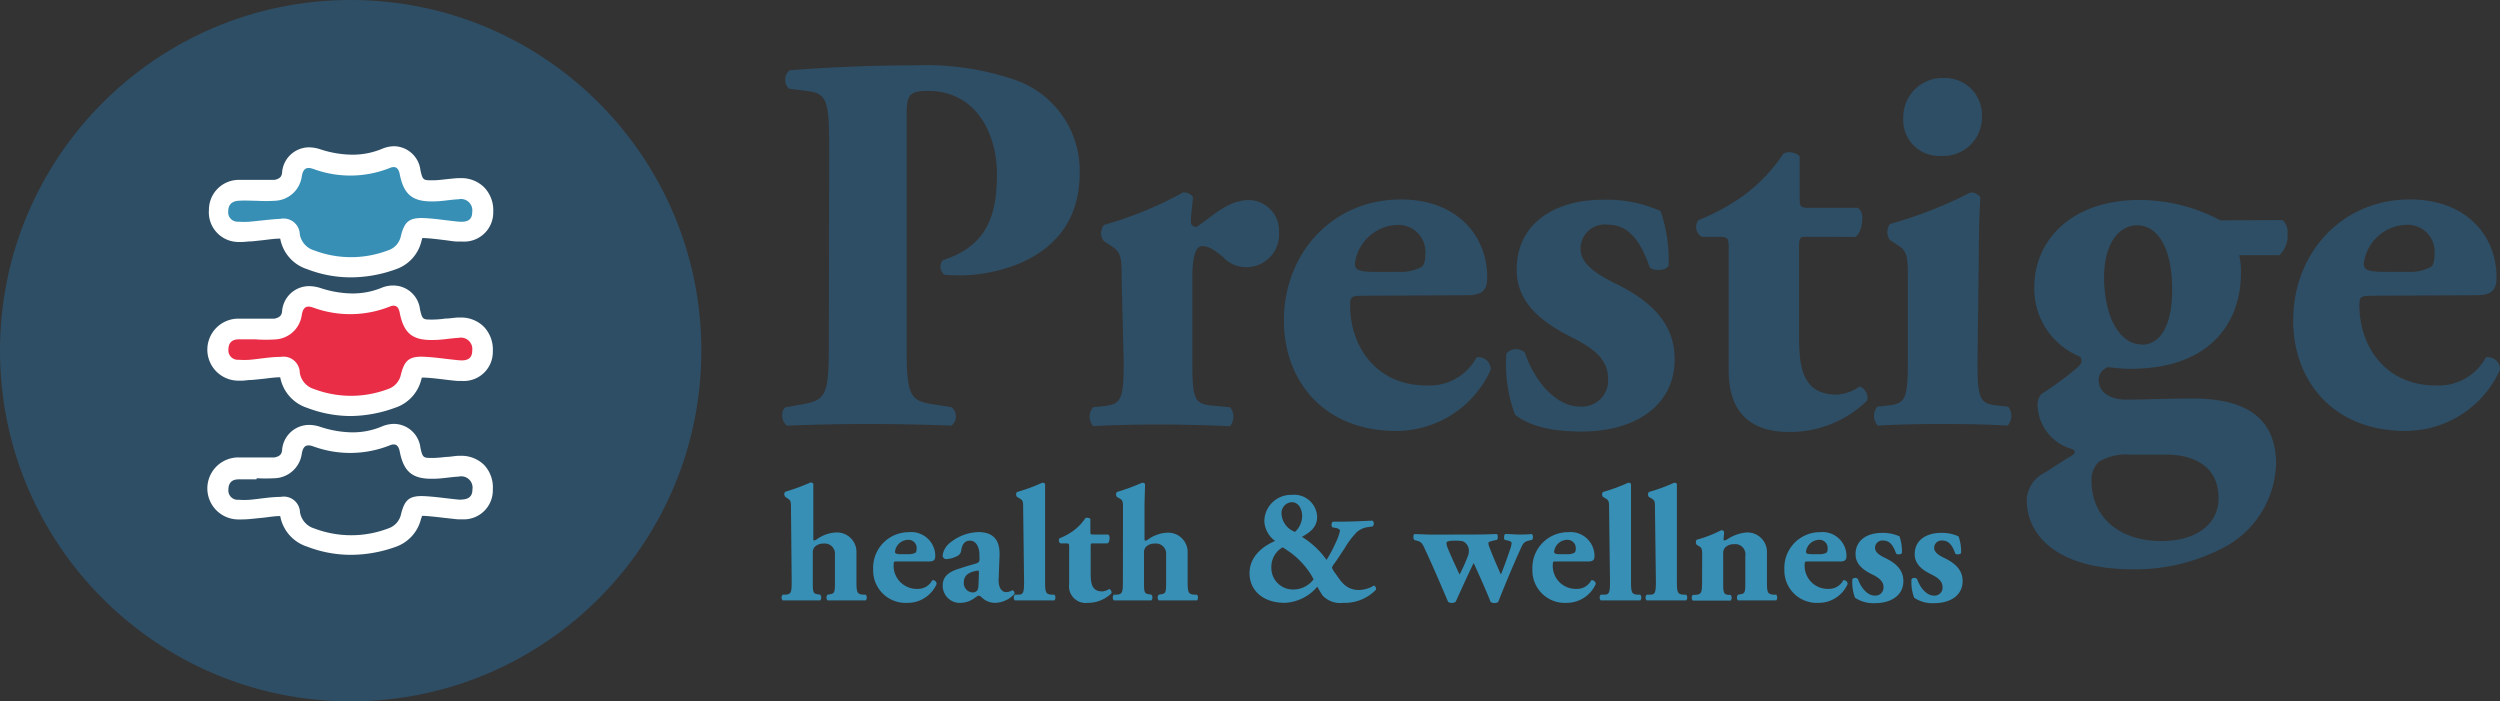 <svg xmlns="http://www.w3.org/2000/svg" viewBox="0 0 245.17 68.77"><rect x="0" y="0" width="245.17" height="68.77" fill="#333333" stroke="none"/><defs><style>.cls-1{fill:#2e4e65;}.cls-2{fill:#378fb5;}.cls-3{fill:#fff;}.cls-4{fill:#e92d46;}</style></defs><g id="Layer_2" data-name="Layer 2"><g id="Layer_1-2" data-name="Layer 1"><path class="cls-1" d="M81.32,15.16c0-5.35-.1-6-2.33-6.26l-1.64-.21a1.22,1.22,0,0,1,.1-1.8c3.5-.27,7.64-.48,12.25-.48a27.08,27.08,0,0,1,9.71,1.38A9.42,9.42,0,0,1,105.88,17c0,8.69-8.75,10-11.56,10a15.54,15.54,0,0,1-1.7-.06,1,1,0,0,1-.16-1.43c4.4-1.38,5.31-4.51,5.31-8.43s-2-8.17-6.79-8.17c-2,0-2.07.58-2.07,2.71V33.94c0,4.93.32,5.36,2.7,5.73l1.7.26a1.16,1.16,0,0,1,0,1.81c-3-.11-5.57-.16-8.11-.16s-5.1.05-8,.16c-.58-.32-.69-1.54-.11-1.81l1.49-.26c2.38-.43,2.7-.8,2.7-5.73Z"/><path class="cls-1" d="M110,27.52c0-2.12,0-2.76-1-3.39l-.74-.48a1.28,1.28,0,0,1,0-1.59A36.13,36.13,0,0,0,116,18.88a1.06,1.06,0,0,1,1,.47c-.11,1.06-.21,1.81-.21,2.28s.1.53.53.64c1.43-.9,3-2.65,5.19-2.65a3,3,0,0,1,2.92,3.13A3.2,3.2,0,0,1,122,26.19a3,3,0,0,1-2.07-1c-1.22-1-1.7-1.06-2-1.06-.74,0-1,1.17-1,3.18v8.17c0,3.71.21,4.14,2,4.3l1.69.16a1.43,1.43,0,0,1,0,1.85c-2.54-.1-4.67-.16-7.16-.16-2.17,0-4.51.06-6.26.16a1.43,1.43,0,0,1,0-1.85l1-.11c1.75-.16,2-.64,2-4.35Z"/><path class="cls-1" d="M133.73,29c-1.22,0-1.33.1-1.33.95,0,4,2.55,7.85,7.48,7.85a5.24,5.24,0,0,0,4.93-2.76,1.2,1.2,0,0,1,1.38,1.22,10.16,10.16,0,0,1-9.28,6c-7.16,0-11-5-11-10.82,0-6.68,4.83-11.88,11.46-11.88,5.51,0,8.48,3.55,8.48,7.64,0,1-.26,1.75-1.91,1.75Zm3.5-2.34a4.13,4.13,0,0,0,2.17-.48c.27-.15.38-.68.38-1.22A2.65,2.65,0,0,0,137,22.06a4.33,4.33,0,0,0-4.13,3.82c0,.74.74.79,2.44.79Z"/><path class="cls-1" d="M148.58,40.67a14,14,0,0,1-.85-6,1.27,1.27,0,0,1,1.81-.1c.69,2.17,2.7,5.3,5.41,5.3a2.56,2.56,0,0,0,2.75-2.76c0-2-1.69-3.08-3.5-4-3.18-1.59-5.46-3.5-5.46-6.68,0-4.61,3.87-6.84,8.43-6.84a12.86,12.86,0,0,1,5.68,1.11,14.75,14.75,0,0,1,.79,5.31c-.21.58-1.53.58-1.85.21-1.06-3.08-2.39-4.19-4.14-4.19A2.37,2.37,0,0,0,155,24.39c0,1.22,1,2.23,3.39,3.4,3.61,1.75,5.84,4,5.84,7.42,0,4.72-4.09,7.11-9.07,7.11C152.14,42.32,150,41.79,148.58,40.67Z"/><path class="cls-1" d="M177.17,23.22c-.69,0-.74.06-.74,1.22v8c0,3,0,6.26,3.71,6.26a4.35,4.35,0,0,0,2.23-.8,1.18,1.18,0,0,1,.74,1.38,10.82,10.82,0,0,1-7.64,3.08c-4.4,0-5.94-2.55-5.94-6V24.44c0-1.11-.05-1.22-1-1.22h-1.64a1.11,1.11,0,0,1-.32-1.64,20,20,0,0,0,4.4-2.39,16.31,16.31,0,0,0,3.93-4.13,1.45,1.45,0,0,1,1.59.26v4c0,1,.05,1.06,1,1.06h4.72a1.21,1.21,0,0,1,.42,1c0,.58-.16,1.54-.69,1.85Z"/><path class="cls-1" d="M193.93,35.42c0,3.72.21,4.19,2,4.35l1,.11a1.44,1.44,0,0,1-.05,1.86c-1.86-.11-3.92-.16-6.36-.16s-4.62.05-6.37.16a1.44,1.44,0,0,1-.05-1.86l1-.11c1.75-.16,2-.63,2-4.35v-8c0-2.12,0-2.75-1-3.39l-.74-.48a1.28,1.28,0,0,1,0-1.59,41.48,41.48,0,0,0,7.85-3.07,1.06,1.06,0,0,1,1,.47c-.1,1.59-.16,3.93-.16,6.31Zm.43-24a3.78,3.78,0,0,1-4,3.87,3.52,3.52,0,0,1-3.71-3.76,3.85,3.85,0,0,1,4-3.88A3.62,3.62,0,0,1,194.36,11.45Z"/><path class="cls-1" d="M223.85,21.58a1.59,1.59,0,0,1,.48,1.33,2.62,2.62,0,0,1-.8,2.12H219.6a7.7,7.7,0,0,1,.16,1.85c0,4.19-2.49,9.29-10.87,9.29-.85,0-1.59-.11-2.17-.16a1.32,1.32,0,0,0-.91,1.27c0,1.17,1.12,1.91,2.71,1.91,1.8,0,4-.11,6.47-.11,4,0,8.22,1.06,8.22,6.42a9.63,9.63,0,0,1-4.77,8,18.63,18.63,0,0,1-9.28,2.33c-7.64,0-10.4-3.5-10.4-6.79a3.07,3.07,0,0,1,1.7-2.65c1.06-.63,2-1.32,2.6-1.64s.47-.64.05-.74a4.62,4.62,0,0,1-3.29-4.25,1.59,1.59,0,0,1,.37-1.11,33.53,33.53,0,0,0,3.4-2.49c.47-.38.69-.69.42-1.17a7.2,7.2,0,0,1-4.51-6.84c0-4.41,3.45-8.54,10.35-8.54a17,17,0,0,1,7.9,2Zm-15,23a5.19,5.19,0,0,0-3,.69,2.41,2.41,0,0,0-.74,1.85c0,3.61,2.7,5.94,6.89,5.94,3.34,0,5.57-1.64,5.57-4.19,0-3.07-2.28-4.29-5.2-4.29Zm1.17-10.77c1.64,0,3-1.54,3-5.41,0-4.3-1.54-6.31-3.45-6.31-1.64,0-3.23,1.59-3.23,5.2C206.4,31.29,207.94,33.78,210.06,33.78Z"/><path class="cls-1" d="M232.71,29c-1.22,0-1.33.1-1.33.95,0,4,2.55,7.85,7.48,7.85a5.25,5.25,0,0,0,4.93-2.76,1.2,1.2,0,0,1,1.38,1.22,10.16,10.16,0,0,1-9.28,6c-7.16,0-11-5-11-10.82,0-6.68,4.82-11.88,11.45-11.88,5.52,0,8.49,3.55,8.49,7.64,0,1-.27,1.75-1.91,1.75Zm3.5-2.34a4.13,4.13,0,0,0,2.17-.48c.27-.15.37-.68.37-1.22a2.64,2.64,0,0,0-2.81-2.91,4.33,4.33,0,0,0-4.13,3.82c0,.74.74.79,2.43.79Z"/><path class="cls-2" d="M77.57,49.89c0-.64,0-.82-.32-1L77,48.71a.39.39,0,0,1,0-.48,21.67,21.67,0,0,0,2.48-.91.37.37,0,0,1,.28.11c0,.67,0,1.35,0,2.37v3c0,.15,0,.2.11.2a.86.86,0,0,0,.26-.13,3.46,3.46,0,0,1,1.86-.65,1.91,1.91,0,0,1,2,2V57c0,1.13.07,1.26.65,1.32l.26,0a.43.43,0,0,1,0,.56c-.5,0-1.18,0-2,0s-1.39,0-1.75,0a.44.44,0,0,1,0-.56l.29-.05c.37-.07.44-.18.44-1.07v-2.8a1,1,0,0,0-1.14-1.09,1.12,1.12,0,0,0-.9.39.94.94,0,0,0-.13.6v2.9c0,.89.06,1,.43,1.07l.3.05a.45.45,0,0,1,0,.56c-.5,0-1,0-1.8,0s-1.34,0-1.89,0a.43.43,0,0,1,0-.56l.29,0c.54-.06.6-.19.6-1.32Z"/><path class="cls-2" d="M88.05,55.06c-.37,0-.41,0-.41.29a2.26,2.26,0,0,0,2.29,2.4,1.6,1.6,0,0,0,1.5-.85.37.37,0,0,1,.42.38A3.1,3.1,0,0,1,89,59.12a3.18,3.18,0,0,1-3.37-3.3,3.49,3.49,0,0,1,3.5-3.63,2.35,2.35,0,0,1,2.59,2.33c0,.31-.08.54-.58.54Zm1.07-.71a1.34,1.34,0,0,0,.66-.15c.08-.05.11-.21.11-.37a.8.8,0,0,0-.85-.89,1.32,1.32,0,0,0-1.27,1.16c0,.23.23.25.75.25Z"/><path class="cls-2" d="M97.94,56.68c-.07,1.1.4,1.39.73,1.39a1.21,1.21,0,0,0,.61-.19.3.3,0,0,1,.2.37,2.66,2.66,0,0,1-1.88.87,1.88,1.88,0,0,1-1.36-.57.42.42,0,0,0-.26-.13c-.08,0-.18.07-.34.18a2.4,2.4,0,0,1-1.38.52,1.68,1.68,0,0,1-1.81-1.7c0-.82.5-1.33,1.69-1.68.61-.2,1.06-.33,1.52-.46.29-.08.37-.19.39-.32s0-.36,0-.55c0-.62-.24-1.39-.94-1.39-.39,0-.73.22-.84.92a.72.72,0,0,1-.28.52,2.68,2.68,0,0,1-1.16.37.35.35,0,0,1-.38-.4,1.9,1.9,0,0,1,.78-1.25,4.58,4.58,0,0,1,2.72-1c1.36,0,2.15.68,2.07,2.35ZM96,56.26c0-.26,0-.31-.12-.3-.72.1-1.36.38-1.36,1.14a.92.92,0,0,0,.83,1c.5,0,.6-.29.61-.79Z"/><path class="cls-2" d="M100.34,49.89c0-.64,0-.82-.33-1l-.27-.16a.36.36,0,0,1,0-.48,17.63,17.63,0,0,0,2.47-.91.36.36,0,0,1,.28.11c0,.67,0,1.35,0,2.37V57c0,1.13.07,1.26.63,1.32l.28,0a.43.43,0,0,1,0,.56c-.53,0-1.21,0-1.94,0s-1.38,0-1.94,0a.43.43,0,0,1,0-.56l.31,0c.53,0,.6-.19.6-1.32Z"/><path class="cls-2" d="M107.19,53.29c-.22,0-.23,0-.23.38v2.42c0,.91,0,1.91,1.13,1.91a1.3,1.3,0,0,0,.68-.24.37.37,0,0,1,.23.42,3.28,3.28,0,0,1-2.33.94,1.63,1.63,0,0,1-1.82-1.84V53.67c0-.34,0-.38-.3-.38H104a.34.34,0,0,1-.09-.5,6.33,6.33,0,0,0,1.34-.73,5,5,0,0,0,1.2-1.26c.11-.06.4,0,.48.08v1.21c0,.31,0,.33.31.33h1.44a.36.36,0,0,1,.13.31c0,.17,0,.47-.21.56Z"/><path class="cls-2" d="M110.13,49.89c0-.64,0-.82-.32-1l-.28-.16a.39.39,0,0,1,0-.48,21.67,21.67,0,0,0,2.48-.91.37.37,0,0,1,.28.11c0,.67-.05,1.35-.05,2.37v3c0,.15,0,.2.11.2a.86.86,0,0,0,.26-.13,3.46,3.46,0,0,1,1.86-.65,1.91,1.91,0,0,1,2,2V57c0,1.13.07,1.26.65,1.32l.26,0a.43.43,0,0,1,0,.56c-.5,0-1.18,0-2,0s-1.39,0-1.75,0a.44.44,0,0,1,0-.56l.29-.05c.37-.07.44-.18.44-1.07v-2.8a1,1,0,0,0-1.14-1.09,1.12,1.12,0,0,0-.9.39.94.94,0,0,0-.13.6v2.9c0,.89.06,1,.43,1.07l.3.05a.45.45,0,0,1,0,.56c-.5,0-1,0-1.8,0s-1.34,0-1.89,0a.43.43,0,0,1,0-.56l.29,0c.54-.06.6-.19.6-1.32Z"/><path class="cls-2" d="M129.17,50.7c0,1.17-1,1.65-1.49,1.95a8.12,8.12,0,0,1,2.41,2.26A13,13,0,0,0,131,53.2a5,5,0,0,0,.41-1.14c0-.14-.16-.24-.44-.29l-.29-.05c-.15-.09-.13-.5.05-.56h.66c1.25,0,2.35-.07,3.19-.1.18.06.21.47,0,.57l-.43.06a2.13,2.13,0,0,0-1.09.49,8.48,8.48,0,0,0-1.21,1.61c-.33.49-.8,1.22-1,1.48a1.08,1.08,0,0,0-.23.42h0c0-.07,0,.08.28.47.56.74,1,1.7,2.39,1.7a3,3,0,0,0,1.46-.44.38.38,0,0,1,.19.41,4.26,4.26,0,0,1-3.22,1.29,2.38,2.38,0,0,1-2-.7,8,8,0,0,1-.53-.89A4.44,4.44,0,0,1,126,59.12c-2.15,0-3.46-1.23-3.46-2.9,0-1.87,1.66-2.81,2.51-3.17a2.55,2.55,0,0,1-1.06-1.94,2.62,2.62,0,0,1,2.71-2.58A2.25,2.25,0,0,1,129.17,50.7Zm-2.35,7.11a2.48,2.48,0,0,0,2-1s-.06-.13-.26-.47a7.94,7.94,0,0,0-2.41-2.43c-.19-.13-.31-.22-.39-.22a2.19,2.19,0,0,0-1.08,1.94A2.11,2.11,0,0,0,126.82,57.81Zm-.14-8.56a1.06,1.06,0,0,0-1,1.18A2,2,0,0,0,127,52.16a2.15,2.15,0,0,0,.7-1.68C127.65,49.88,127.34,49.25,126.68,49.25Z"/><path class="cls-2" d="M143.89,52.42c1,0,1.83,0,2.86-.05.18,0,.17.5.05.57l-.24.05c-.37.08-.6.16-.6.24a1.38,1.38,0,0,0,.13.5c.29.78.75,1.83,1.1,2.61.39-.94.65-1.74.91-2.48a2.26,2.26,0,0,0,.14-.63c0-.08-.13-.16-.4-.23l-.28-.06c-.09-.12-.09-.51.07-.57.53,0,.92.05,1.33.05s.89,0,1.24-.05c.15.06.18.42.05.57L150,53c-.53.11-.64.27-.9.87-.75,1.65-1.49,3.43-2.17,5.15a.46.46,0,0,1-.37.11.47.47,0,0,1-.38-.11c-.34-.88-1.18-2.77-1.66-3.81-.42.84-1.4,3-1.77,3.81a.68.68,0,0,1-.74,0c-.78-1.83-1.57-3.69-2.37-5.38-.22-.47-.39-.53-.66-.61l-.29-.08c-.11-.13-.11-.49,0-.57.66,0,1.18.05,1.86.05Zm-.44.66a3.59,3.59,0,0,0-.77-.06c-.52,0-.83.06-.83.24a1.87,1.87,0,0,0,.14.53c.23.57.88,2,1.15,2.55a16.83,16.83,0,0,0,.86-1.93,1.92,1.92,0,0,0,.05-.49A1,1,0,0,0,143.45,53.08Z"/><path class="cls-2" d="M152.68,55.06c-.37,0-.4,0-.4.29a2.25,2.25,0,0,0,2.28,2.4,1.59,1.59,0,0,0,1.5-.85.38.38,0,0,1,.43.38,3.12,3.12,0,0,1-2.84,1.84,3.18,3.18,0,0,1-3.37-3.3,3.49,3.49,0,0,1,3.5-3.63,2.35,2.35,0,0,1,2.59,2.33c0,.31-.08.54-.58.54Zm1.07-.71a1.29,1.29,0,0,0,.66-.15.47.47,0,0,0,.12-.37.81.81,0,0,0-.86-.89,1.31,1.31,0,0,0-1.26,1.16c0,.23.22.25.74.25Z"/><path class="cls-2" d="M157.8,49.89c0-.64,0-.82-.33-1l-.27-.16a.39.39,0,0,1,0-.48,18.2,18.2,0,0,0,2.48-.91.35.35,0,0,1,.27.11c0,.67,0,1.35,0,2.37V57c0,1.13.07,1.26.63,1.32l.28,0a.43.43,0,0,1,0,.56c-.53,0-1.21,0-1.94,0s-1.38,0-1.94,0a.43.43,0,0,1,0-.56l.31,0c.53,0,.6-.19.6-1.32Z"/><path class="cls-2" d="M162.3,49.89c0-.64,0-.82-.32-1l-.28-.16a.39.39,0,0,1,0-.48,17.73,17.73,0,0,0,2.48-.91.35.35,0,0,1,.27.11c0,.67,0,1.35,0,2.37V57c0,1.13.07,1.26.64,1.32l.27,0a.43.43,0,0,1,0,.56c-.53,0-1.21,0-1.94,0s-1.37,0-1.94,0a.43.43,0,0,1,0-.56l.31,0c.53,0,.6-.19.6-1.32Z"/><path class="cls-2" d="M166.93,54.57c0-.65,0-.84-.31-1l-.23-.15a.41.41,0,0,1,0-.49,12,12,0,0,0,2.4-.93.31.31,0,0,1,.29.14c0,.23-.05.62-.05.73s0,.13.09.13a1.34,1.34,0,0,0,.3-.13,4,4,0,0,1,1.86-.65,1.91,1.91,0,0,1,2,2V57c0,1.13.06,1.26.65,1.32l.26,0a.45.45,0,0,1,0,.56c-.5,0-1.18,0-2,0s-1.28,0-1.75,0a.44.44,0,0,1,0-.56l.29-.05c.37-.07.43-.18.43-1.07V54.52a1,1,0,0,0-1.13-1.15,1.15,1.15,0,0,0-.91.39,1,1,0,0,0-.13.6v2.9c0,.89.07,1,.47,1.08l.26,0a.44.44,0,0,1,0,.56c-.51,0-1,0-1.8,0s-1.34,0-1.91,0a.43.43,0,0,1,0-.56l.26,0c.58-.06.65-.19.65-1.32Z"/><path class="cls-2" d="M177.39,55.06c-.37,0-.41,0-.41.29a2.26,2.26,0,0,0,2.29,2.4,1.59,1.59,0,0,0,1.5-.85.37.37,0,0,1,.42.38,3.1,3.1,0,0,1-2.83,1.84,3.18,3.18,0,0,1-3.37-3.3,3.49,3.49,0,0,1,3.5-3.63,2.35,2.35,0,0,1,2.59,2.33c0,.31-.08.54-.58.54Zm1.07-.71a1.34,1.34,0,0,0,.66-.15c.08-.05.11-.21.11-.37a.8.8,0,0,0-.85-.89,1.32,1.32,0,0,0-1.27,1.16c0,.23.23.25.75.25Z"/><path class="cls-2" d="M181.92,58.62a4.24,4.24,0,0,1-.26-1.83.38.38,0,0,1,.55,0c.21.66.83,1.62,1.65,1.62a.79.79,0,0,0,.85-.85c0-.59-.52-.93-1.07-1.21-1-.48-1.67-1.07-1.67-2,0-1.41,1.18-2.09,2.58-2.09a3.91,3.91,0,0,1,1.73.34,4.58,4.58,0,0,1,.24,1.62c-.06.18-.47.18-.57.07-.32-.94-.72-1.28-1.26-1.28a.72.72,0,0,0-.81.71c0,.37.31.68,1,1,1.1.53,1.78,1.21,1.78,2.26,0,1.44-1.25,2.17-2.77,2.17A3.23,3.23,0,0,1,181.92,58.62Z"/><path class="cls-2" d="M187.72,58.62a4.24,4.24,0,0,1-.26-1.83.38.38,0,0,1,.55,0c.21.66.83,1.62,1.65,1.62a.78.78,0,0,0,.84-.85c0-.59-.51-.93-1.06-1.21-1-.48-1.67-1.07-1.67-2,0-1.41,1.18-2.09,2.57-2.09a3.84,3.84,0,0,1,1.73.34,4.34,4.34,0,0,1,.25,1.62c-.07.18-.47.18-.57.07-.32-.94-.73-1.28-1.26-1.28a.72.72,0,0,0-.81.71c0,.37.31.68,1,1,1.1.53,1.79,1.21,1.79,2.26,0,1.44-1.25,2.17-2.77,2.17A3.21,3.21,0,0,1,187.72,58.62Z"/><circle class="cls-1" cx="34.39" cy="34.39" r="34.39"/><path class="cls-3" d="M34.39,54.41a11.87,11.87,0,0,1-4.26-.8,3.88,3.88,0,0,1-2.65-3c-.56,0-1.11.1-1.66.16l-1.1.11a10.21,10.21,0,0,1-1,.06h-.41a3,3,0,0,1,.13-6.08h3.47c.66-.12.71-.45.75-.66a2.66,2.66,0,0,1,2.65-2.53,3.54,3.54,0,0,1,1.1.19,10.32,10.32,0,0,0,3.15.54,7.33,7.33,0,0,0,2.92-.59,3.1,3.1,0,0,1,1.17-.24,2.64,2.64,0,0,1,2.58,2.34c.22,1,.29,1,1.16,1h.12a12.08,12.08,0,0,0,1.21-.1c.4,0,.81-.09,1.21-.11h.24a3.16,3.16,0,0,1,2.32.91A3.21,3.21,0,0,1,48.33,48a2.85,2.85,0,0,1-3,2.93l-.44,0-1.38-.15c-.66-.08-1.28-.15-1.9-.19h-.24c0,.06,0,.15-.07.25a3.87,3.87,0,0,1-2.56,2.81A13,13,0,0,1,34.39,54.41Z"/><path class="cls-1" d="M25.18,46.9a17,17,0,0,0,1.75,0,2.78,2.78,0,0,0,2.66-2.37c.13-.83.48-1,1.17-.74a10.51,10.51,0,0,0,7.45-.11c.59-.25.89,0,1,.65.41,2,1.29,2.66,3.29,2.62.83,0,1.65-.17,2.48-.21A1.11,1.11,0,0,1,46.33,48c0,.87-.6,1-1.29,1-1.12-.1-2.23-.28-3.35-.34-1.51-.08-2,.3-2.36,1.76a1.89,1.89,0,0,1-1.28,1.41,10.18,10.18,0,0,1-7.21,0,2,2,0,0,1-1.42-1.59,1.59,1.59,0,0,0-1.9-1.51c-1,0-2,.19-3,.28a7,7,0,0,1-1.12,0,.91.91,0,0,1-1-1c0-.62.31-1,1-1h1.75Z"/><path class="cls-3" d="M34.39,40.8A12.08,12.08,0,0,1,30.13,40a3.91,3.91,0,0,1-2.65-3c-.56,0-1.11.09-1.66.15l-1.1.11c-.4,0-.72.07-1,.07l-.41,0a3,3,0,0,1,.13-6.08h3.47c.66-.13.71-.46.75-.67a2.66,2.66,0,0,1,2.65-2.52,3.82,3.82,0,0,1,1.1.18,10.32,10.32,0,0,0,3.15.54,7.5,7.5,0,0,0,2.92-.58A2.94,2.94,0,0,1,38.61,28a2.64,2.64,0,0,1,2.58,2.34c.22,1,.29,1,1.16,1h.12a9.71,9.71,0,0,0,1.21-.1c.4,0,.81-.08,1.21-.1h.24a3.16,3.16,0,0,1,2.32.9,3.23,3.23,0,0,1,.88,2.39,2.85,2.85,0,0,1-3,2.93l-.44,0q-.69-.06-1.38-.15c-.66-.08-1.28-.15-1.9-.18h-.24l-.07.25A3.9,3.9,0,0,1,38.71,40,13,13,0,0,1,34.39,40.8Z"/><path class="cls-4" d="M25.18,33.29a14.6,14.6,0,0,0,1.75,0,2.77,2.77,0,0,0,2.66-2.37c.13-.83.48-1,1.17-.74a10.51,10.51,0,0,0,7.45-.11c.59-.24.89,0,1,.66.41,2,1.29,2.66,3.29,2.61.83,0,1.65-.16,2.48-.21a1.12,1.12,0,0,1,1.33,1.26c0,.86-.6,1-1.29.94-1.12-.1-2.23-.28-3.35-.34-1.51-.08-2,.3-2.36,1.77a1.9,1.9,0,0,1-1.28,1.4,10.23,10.23,0,0,1-7.21,0,2,2,0,0,1-1.42-1.59A1.6,1.6,0,0,0,27.52,35c-1,0-2,.19-3,.28a7,7,0,0,1-1.12,0,.92.92,0,0,1-1-1c0-.61.31-1,1-1s1.17,0,1.75,0Z"/><path class="cls-3" d="M34.39,27.2a11.87,11.87,0,0,1-4.26-.8,3.88,3.88,0,0,1-2.65-3c-.56,0-1.11.09-1.66.15l-1.1.12c-.4,0-.72.06-1,.06h-.41a2.91,2.91,0,0,1-2.82-3.15,2.93,2.93,0,0,1,2.95-2.94h3.47c.66-.12.71-.46.75-.66a2.66,2.66,0,0,1,2.65-2.53,3.54,3.54,0,0,1,1.1.19,10.29,10.29,0,0,0,3.15.53,7.5,7.5,0,0,0,2.92-.58,3.12,3.12,0,0,1,1.17-.25,2.65,2.65,0,0,1,2.58,2.34c.22,1,.29,1,1.16,1h.12c.41,0,.81-.06,1.21-.1s.81-.09,1.21-.11h.24a3.16,3.16,0,0,1,2.32.91,3.21,3.21,0,0,1,.88,2.38,2.85,2.85,0,0,1-3,2.93l-.44,0c-.46,0-.92-.1-1.38-.15-.66-.08-1.28-.16-1.9-.19h-.24l-.07.26a3.87,3.87,0,0,1-2.56,2.81A13,13,0,0,1,34.39,27.2Z"/><path class="cls-2" d="M25.18,19.69a14.6,14.6,0,0,0,1.75,0,2.76,2.76,0,0,0,2.66-2.36c.13-.83.48-1,1.17-.75a10.45,10.45,0,0,0,7.45-.1c.59-.25.89,0,1,.65.41,2,1.29,2.66,3.29,2.62.83,0,1.65-.17,2.48-.21a1.11,1.11,0,0,1,1.33,1.25c0,.87-.6,1-1.29.95-1.12-.1-2.23-.29-3.35-.35-1.51-.07-2,.3-2.36,1.77a1.86,1.86,0,0,1-1.28,1.4,10.18,10.18,0,0,1-7.21,0,2,2,0,0,1-1.42-1.59,1.59,1.59,0,0,0-1.9-1.51c-1,.05-2,.19-3,.28a7,7,0,0,1-1.12,0,.92.92,0,0,1-1-1c0-.62.31-1,1-1.05s1.17,0,1.75,0Z"/></g></g></svg>